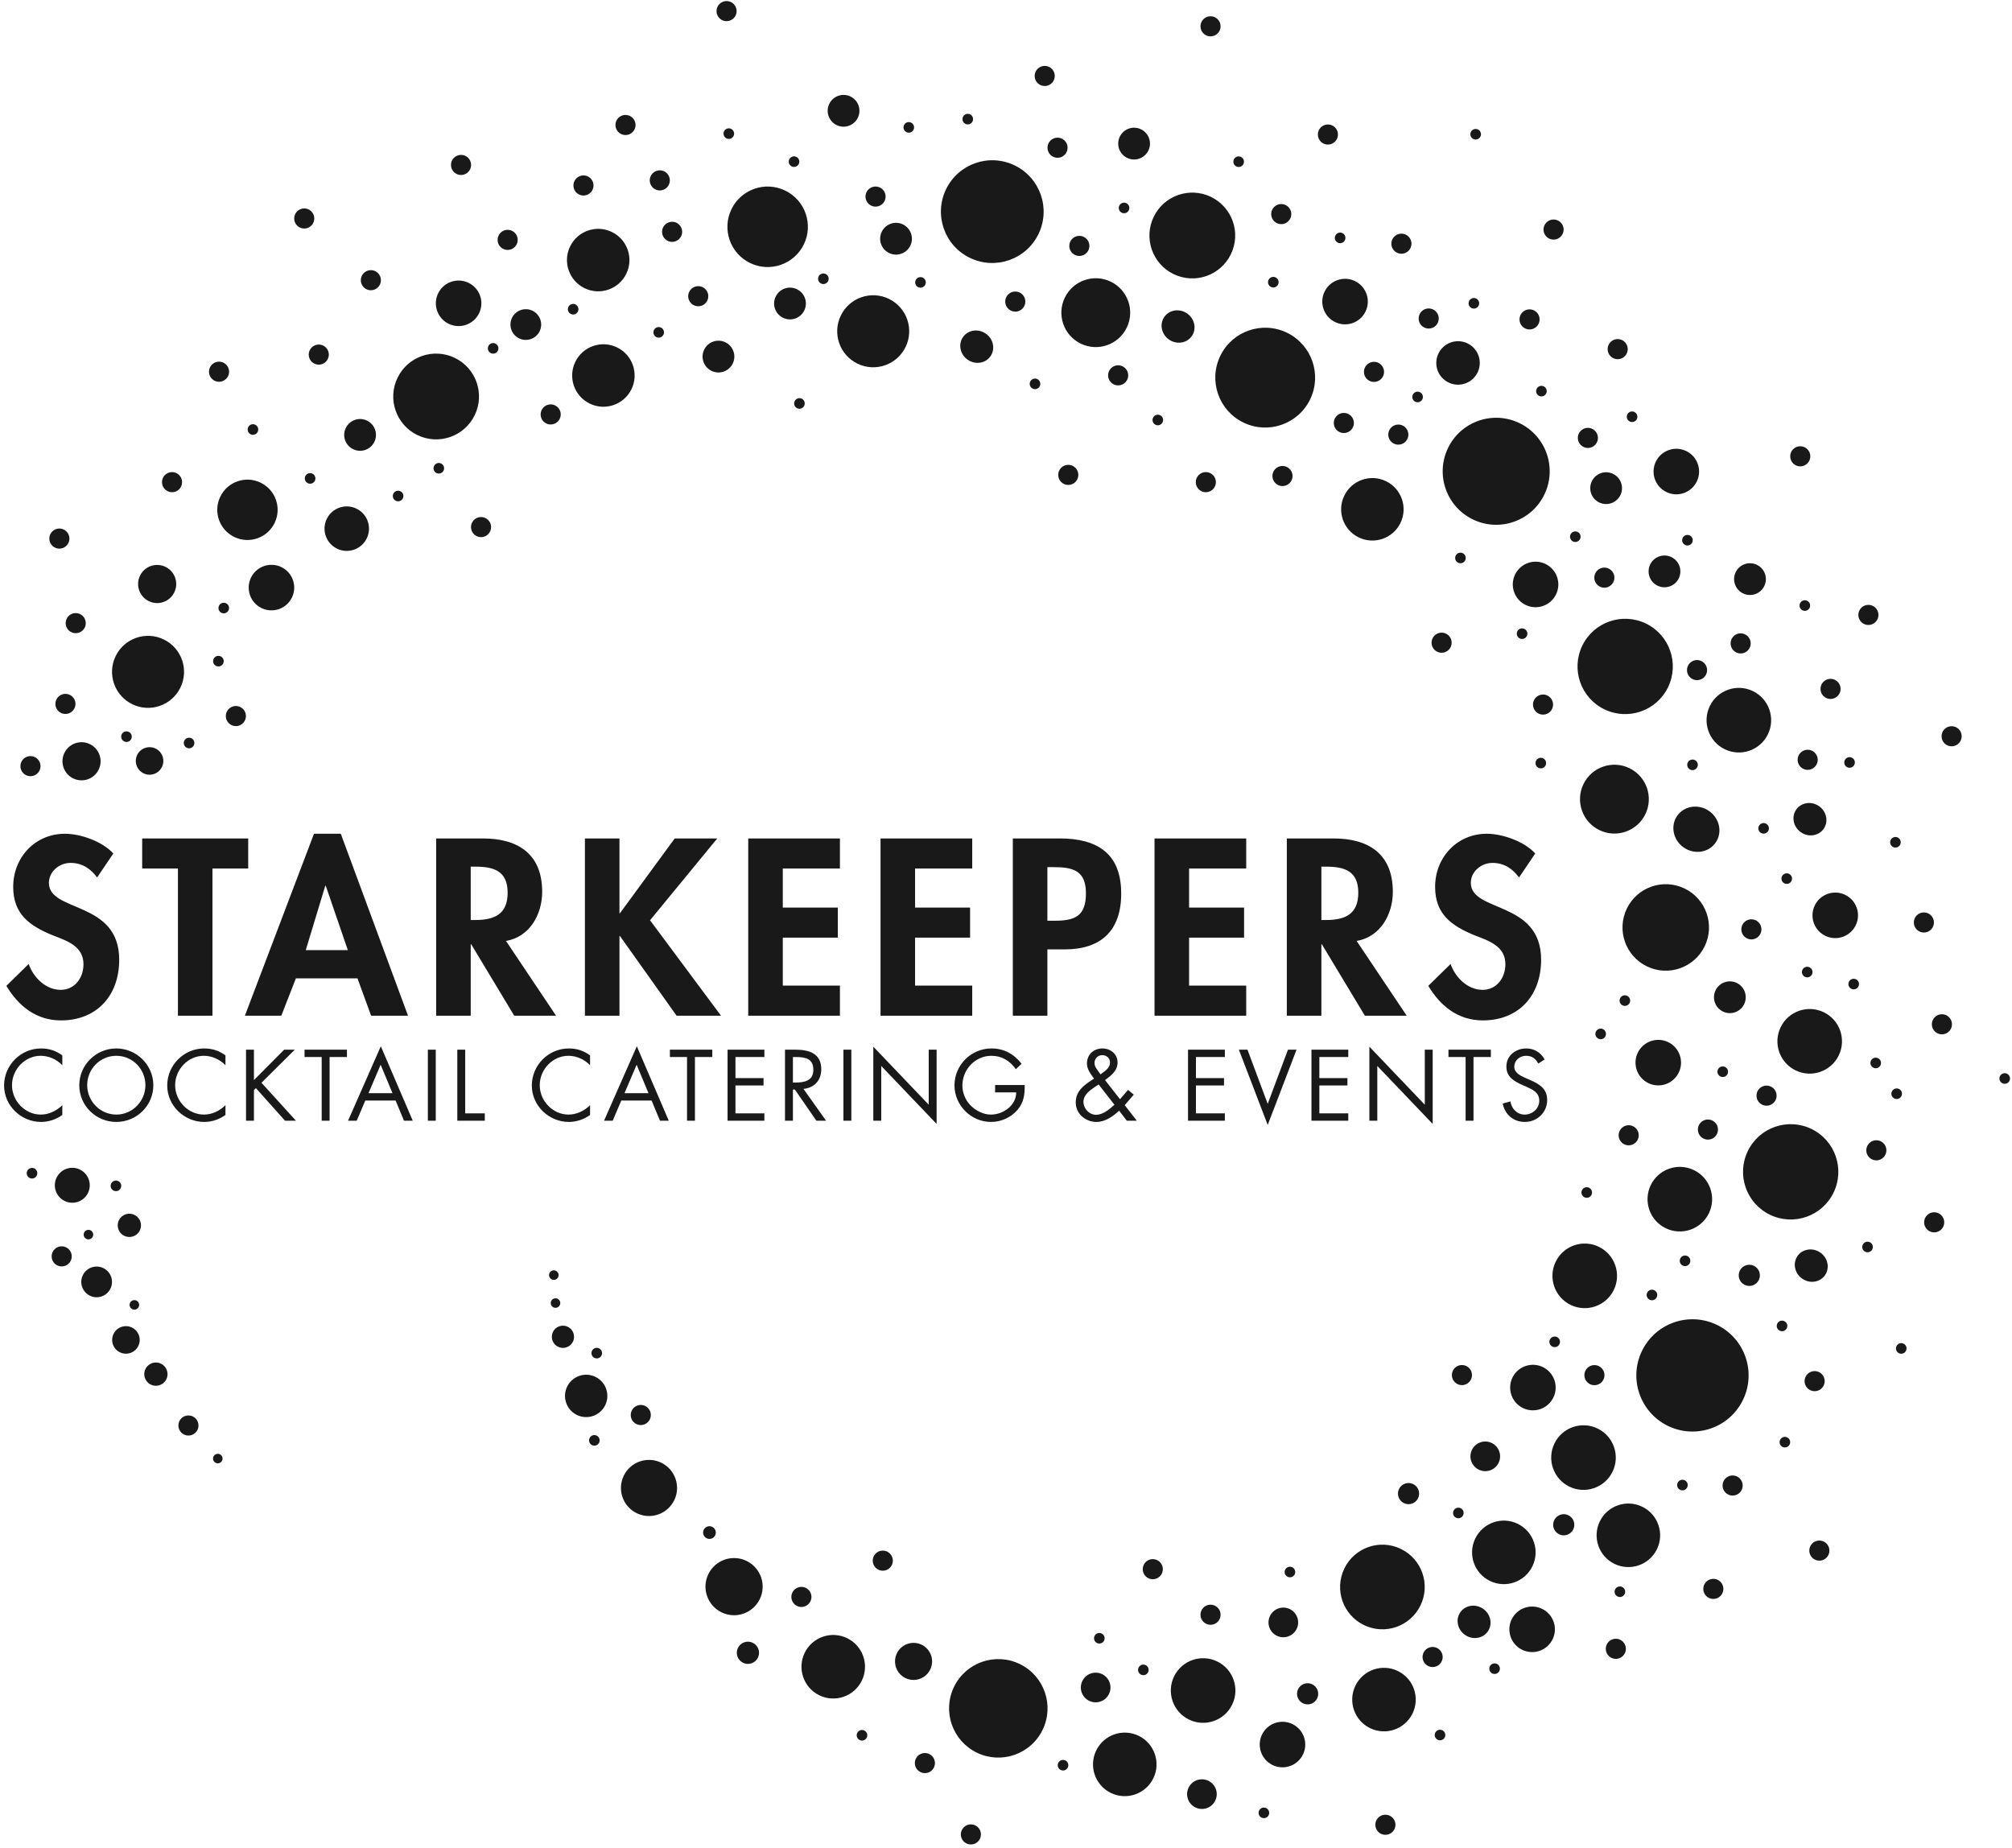 <?xml version="1.0" encoding="UTF-8"?>
<svg width="428px" height="393px" viewBox="0 0 428 393" version="1.1" xmlns="http://www.w3.org/2000/svg" xmlns:xlink="http://www.w3.org/1999/xlink">
    <!-- Generator: Sketch 54.1 (76490) - https://sketchapp.com -->
    <title>Fill 1</title>
    <desc>Created with Sketch.</desc>
    <g id="Page-1" stroke="none" stroke-width="1" fill="none" fill-rule="evenodd">
        <g id="Logo" transform="translate(-203, -100)" fill="#1A1919">
            <path d="M237.37,390.12 C236.175,389.453 234.666,389.882 233.999,391.076 C233.332,392.271 233.761,393.78 234.955,394.447 C236.15,395.114 237.659,394.686 238.326,393.491 C238.993,392.296 238.565,390.787 237.37,390.12 L237.37,390.12 Z M231.725,358.473 C230.531,357.806 229.022,358.234 228.354,359.429 C227.688,360.624 228.116,362.133 229.311,362.8 C230.506,363.467 232.016,363.039 232.683,361.844 C233.349,360.648 232.921,359.14 231.725,358.473 L231.725,358.473 Z M288.699,205.993 C288.971,205.433 288.737,204.759 288.178,204.488 C287.618,204.217 286.944,204.45 286.673,205.009 C286.401,205.569 286.635,206.243 287.194,206.515 C287.754,206.786 288.428,206.552 288.699,205.993 L288.699,205.993 Z M243.136,401.066 C241.954,401.039 240.974,401.974 240.946,403.155 C240.919,404.337 241.853,405.317 243.035,405.345 C244.217,405.372 245.196,404.437 245.224,403.256 C245.252,402.074 244.316,401.094 243.136,401.066 L243.136,401.066 Z M249.825,409.357 C249.337,409.084 248.719,409.26 248.446,409.748 C248.173,410.237 248.349,410.854 248.837,411.127 C249.326,411.4 249.943,411.224 250.216,410.736 C250.489,410.247 250.313,409.63 249.825,409.357 L249.825,409.357 Z M272.195,288.392 L272.292,288.392 L276.993,302.092 L268.044,302.092 L272.195,288.392 Z M265.944,308.094 L279.045,308.094 L281.946,316.044 L289.795,316.044 L275.493,277.341 L269.792,277.341 L255.094,316.044 L262.841,316.044 L265.944,308.094 Z M210.304,348.533 C209.744,348.262 209.07,348.496 208.799,349.056 C208.527,349.614 208.761,350.289 209.32,350.56 C209.88,350.832 210.554,350.598 210.825,350.038 C211.097,349.478 210.863,348.806 210.304,348.533 L210.304,348.533 Z M227.743,337.076 C224.315,337.076 221.548,334.231 221.548,330.824 C221.548,327.396 224.274,324.57 227.743,324.57 C231.208,324.57 233.934,327.396 233.934,330.824 C233.934,334.231 231.168,337.076 227.743,337.076 L227.743,337.076 Z M227.743,323.008 C223.432,323.008 219.866,326.515 219.866,330.843 C219.866,335.193 223.432,338.64 227.743,338.64 C232.052,338.64 235.617,335.193 235.617,330.843 C235.617,326.515 232.052,323.008 227.743,323.008 L227.743,323.008 Z M216.173,365.095 C214.991,365.066 214.012,366.002 213.983,367.183 C213.956,368.365 214.891,369.345 216.073,369.373 C217.255,369.4 218.234,368.465 218.263,367.283 C218.29,366.101 217.354,365.122 216.173,365.095 L216.173,365.095 Z M216.256,335.072 C215.054,336.276 213.389,337.076 211.686,337.076 C208.298,337.076 205.552,334.15 205.552,330.824 C205.552,327.497 208.278,324.57 211.645,324.57 C213.389,324.57 215.054,325.333 216.256,326.575 L216.256,324.49 C214.913,323.487 213.429,323.008 211.747,323.008 C207.415,323.008 203.869,326.556 203.869,330.883 C203.869,335.173 207.475,338.64 211.747,338.64 C213.348,338.64 214.953,338.099 216.256,337.157 L216.256,335.072 Z M221.624,353.923 C222.624,352.13 221.981,349.866 220.189,348.866 C218.397,347.866 216.134,348.508 215.133,350.301 C214.133,352.093 214.774,354.356 216.567,355.356 C218.359,356.357 220.623,355.715 221.624,353.923 L221.624,353.923 Z M225.15,369.813 C223.575,368.934 221.586,369.498 220.707,371.073 C219.828,372.648 220.392,374.638 221.968,375.517 C223.543,376.396 225.532,375.832 226.411,374.257 C227.29,372.682 226.725,370.692 225.15,369.813 L225.15,369.813 Z M231.217,382.448 C229.805,381.66 228.02,382.166 227.233,383.578 C226.444,384.99 226.95,386.773 228.362,387.561 C229.775,388.349 231.558,387.844 232.347,386.432 C233.135,385.019 232.629,383.236 231.217,382.448 L231.217,382.448 Z M228.677,352.725 C228.948,352.166 228.715,351.492 228.155,351.221 C227.596,350.949 226.922,351.182 226.65,351.742 C226.379,352.302 226.612,352.975 227.172,353.247 C227.731,353.518 228.405,353.285 228.677,352.725 L228.677,352.725 Z M232.47,378.046 C232.742,377.557 232.567,376.939 232.078,376.667 C231.59,376.393 230.972,376.569 230.699,377.057 C230.427,377.547 230.601,378.164 231.091,378.436 C231.579,378.71 232.196,378.535 232.47,378.046 L232.47,378.046 Z M220.931,362.11 C220.658,362.599 220.833,363.217 221.322,363.489 C221.81,363.762 222.429,363.587 222.701,363.099 C222.974,362.609 222.799,361.992 222.309,361.719 C221.821,361.446 221.204,361.621 220.931,362.11 L220.931,362.11 Z M238.573,330.883 C238.573,335.173 242.18,338.64 246.451,338.64 C248.053,338.64 249.657,338.099 250.961,337.157 L250.961,335.072 C249.759,336.276 248.093,337.076 246.391,337.076 C243.003,337.076 240.256,334.15 240.256,330.824 C240.256,327.497 242.982,324.57 246.35,324.57 C248.093,324.57 249.759,325.333 250.961,326.575 L250.961,324.49 C249.617,323.487 248.133,323.008 246.451,323.008 C242.119,323.008 238.573,326.556 238.573,330.883 L238.573,330.883 Z M329.926,405.357 C329.366,405.086 328.692,405.319 328.421,405.879 C328.149,406.438 328.383,407.112 328.942,407.384 C329.502,407.655 330.176,407.422 330.447,406.862 C330.719,406.303 330.485,405.629 329.926,405.357 L329.926,405.357 Z M324.88,385.371 C325.45,384.196 324.96,382.781 323.785,382.211 C322.61,381.641 321.195,382.131 320.625,383.306 C320.055,384.48 320.545,385.896 321.72,386.466 C322.895,387.036 324.31,386.546 324.88,385.371 L324.88,385.371 Z M321.724,371.661 C321.968,371.157 321.758,370.551 321.254,370.307 C320.751,370.061 320.144,370.272 319.899,370.775 C319.655,371.279 319.865,371.886 320.369,372.13 C320.873,372.375 321.479,372.164 321.724,371.661 L321.724,371.661 Z M320.726,378.075 C321.23,378.319 321.837,378.109 322.081,377.605 C322.325,377.102 322.116,376.495 321.612,376.251 C321.108,376.007 320.502,376.217 320.258,376.721 C320.014,377.224 320.224,377.83 320.726,378.075 L320.726,378.075 Z M329.661,392.862 C327.423,391.776 324.728,392.71 323.641,394.948 C322.556,397.186 323.489,399.882 325.728,400.968 C327.967,402.055 330.661,401.12 331.748,398.882 C332.834,396.643 331.899,393.948 329.661,392.862 L329.661,392.862 Z M337.171,401.049 C337.212,402.229 338.201,403.154 339.382,403.115 C340.563,403.074 341.488,402.085 341.448,400.904 C341.408,399.723 340.419,398.798 339.237,398.838 C338.057,398.877 337.132,399.867 337.171,401.049 L337.171,401.049 Z M338.428,326.474 L340.952,332.527 L335.842,332.527 L338.428,326.474 Z M341.614,334.09 L343.396,338.38 L345.261,338.38 L338.468,322.546 L331.494,338.38 L333.337,338.38 L335.16,334.09 L341.614,334.09 Z M294.015,338.38 L295.697,338.38 L295.697,323.268 L294.015,323.268 L294.015,338.38 Z M281.386,332.527 L283.971,326.474 L286.496,332.527 L281.386,332.527 Z M277.037,338.38 L278.881,338.38 L280.704,334.09 L287.157,334.09 L288.94,338.38 L290.804,338.38 L284.011,322.546 L277.037,338.38 Z M303.979,188.317 C306.18,183.785 304.288,178.327 299.755,176.128 C295.223,173.928 289.765,175.819 287.565,180.352 C285.366,184.885 287.257,190.342 291.79,192.542 C296.322,194.741 301.78,192.85 303.979,188.317 L303.979,188.317 Z M267.784,324.831 L271.431,324.831 L271.431,338.38 L273.112,338.38 L273.112,324.831 L276.804,324.831 L276.804,323.267 L267.784,323.267 L267.784,324.831 Z M301.96,323.267 L300.278,323.267 L300.278,338.38 L306.127,338.38 L306.127,336.816 L301.96,336.816 L301.96,323.267 Z M304.085,295.691 L303.134,295.691 L303.134,284.34 L304.133,284.34 C308.033,284.34 310.987,285.241 310.987,289.891 C310.987,294.491 308.135,295.691 304.085,295.691 L304.085,295.691 Z M310.635,300.141 C315.684,299.292 318.334,294.491 318.334,289.691 C318.334,281.64 313.183,278.34 305.735,278.34 L295.782,278.34 L295.782,316.044 L303.134,316.044 L303.134,300.842 L303.235,300.842 L312.387,316.044 L321.287,316.044 L310.635,300.141 Z M328.521,337.157 L328.521,335.072 C327.319,336.276 325.653,337.076 323.951,337.076 C320.563,337.076 317.816,334.15 317.816,330.824 C317.816,327.497 320.543,324.57 323.911,324.57 C325.653,324.57 327.319,325.333 328.521,326.575 L328.521,324.49 C327.178,323.487 325.693,323.008 324.012,323.008 C319.68,323.008 316.134,326.556 316.134,330.883 C316.134,335.173 319.74,338.64 324.012,338.64 C325.613,338.64 327.218,338.099 328.521,337.157 L328.521,337.157 Z M265.715,323.267 L263.452,323.267 L257.018,329.742 L257.018,323.267 L255.337,323.267 L255.337,338.38 L257.018,338.38 L257.018,331.865 L257.438,331.446 L263.634,338.38 L265.957,338.38 L258.62,330.303 L265.715,323.267 Z M295.334,199.113 C295.062,199.673 295.296,200.346 295.855,200.618 C296.415,200.889 297.089,200.656 297.36,200.096 C297.632,199.537 297.398,198.863 296.839,198.591 C296.279,198.32 295.606,198.553 295.334,199.113 L295.334,199.113 Z M228.892,256.198 C228.621,256.758 228.854,257.432 229.414,257.703 C229.974,257.974 230.647,257.741 230.919,257.181 C231.19,256.621 230.957,255.948 230.397,255.677 C229.838,255.405 229.164,255.639 228.892,256.198 L228.892,256.198 Z M267.955,201.27 C267.683,201.829 267.917,202.503 268.476,202.775 C269.036,203.046 269.71,202.813 269.981,202.253 C270.253,201.694 270.019,201.02 269.46,200.748 C268.9,200.477 268.227,200.71 267.955,201.27 L267.955,201.27 Z M268.672,175.498 C268.712,176.679 269.702,177.604 270.883,177.564 C272.063,177.524 272.989,176.535 272.949,175.353 C272.909,174.172 271.919,173.247 270.738,173.287 C269.557,173.327 268.632,174.317 268.672,175.498 L268.672,175.498 Z M249.862,205.638 C248.315,208.828 249.645,212.668 252.836,214.216 C256.025,215.764 259.866,214.433 261.414,211.243 C262.961,208.054 261.631,204.213 258.44,202.665 C255.251,201.117 251.411,202.448 249.862,205.638 L249.862,205.638 Z M278.122,195.546 C279.802,196.361 281.823,195.661 282.638,193.982 C283.452,192.303 282.752,190.282 281.073,189.467 C279.393,188.652 277.373,189.353 276.557,191.032 C275.743,192.71 276.444,194.731 278.122,195.546 L278.122,195.546 Z M256.315,192.369 C256.876,192.641 257.549,192.407 257.821,191.847 C258.093,191.288 257.858,190.614 257.3,190.343 C256.739,190.071 256.066,190.305 255.794,190.864 C255.522,191.424 255.757,192.098 256.315,192.369 L256.315,192.369 Z M256.39,222.869 C255.223,225.275 256.226,228.172 258.633,229.34 C261.039,230.508 263.936,229.504 265.103,227.098 C266.271,224.691 265.267,221.794 262.861,220.626 C260.455,219.458 257.557,220.463 256.39,222.869 L256.39,222.869 Z M267.791,148.609 C268.973,148.57 269.897,147.579 269.857,146.399 C269.817,145.218 268.827,144.292 267.646,144.332 C266.465,144.372 265.54,145.362 265.58,146.543 C265.62,147.724 266.61,148.649 267.791,148.609 L267.791,148.609 Z M274.698,216.702 C277.048,217.843 279.878,216.862 281.018,214.512 C282.159,212.162 281.179,209.331 278.828,208.191 C276.477,207.051 273.647,208.031 272.508,210.381 C271.367,212.732 272.348,215.561 274.698,216.702 L274.698,216.702 Z M311.914,167.608 C311.126,169.231 311.804,171.185 313.427,171.973 C315.049,172.76 317.003,172.083 317.791,170.46 C318.578,168.838 317.901,166.884 316.278,166.096 C314.655,165.308 312.702,165.986 311.914,167.608 L311.914,167.608 Z M281.965,161.739 C283.145,161.699 284.071,160.709 284.031,159.528 C283.991,158.347 283.001,157.422 281.82,157.462 C280.639,157.501 279.714,158.492 279.754,159.673 C279.794,160.853 280.784,161.779 281.965,161.739 L281.965,161.739 Z M320.218,190.29 C321.398,190.25 322.324,189.26 322.284,188.079 C322.244,186.897 321.254,185.973 320.073,186.013 C318.891,186.053 317.967,187.042 318.007,188.224 C318.047,189.405 319.036,190.33 320.218,190.29 L320.218,190.29 Z M311.062,153.161 C312.244,153.121 313.169,152.131 313.129,150.951 C313.089,149.769 312.099,148.844 310.918,148.884 C309.737,148.924 308.811,149.914 308.851,151.095 C308.891,152.276 309.882,153.201 311.062,153.161 L311.062,153.161 Z M298.443,168.873 C300.849,170.041 303.747,169.037 304.915,166.631 C306.082,164.224 305.078,161.327 302.672,160.16 C300.265,158.992 297.368,159.996 296.201,162.402 C295.033,164.808 296.037,167.706 298.443,168.873 L298.443,168.873 Z M305.258,209.975 C304.076,210.016 303.151,211.005 303.191,212.186 C303.231,213.368 304.222,214.293 305.402,214.253 C306.584,214.213 307.509,213.223 307.469,212.042 C307.429,210.861 306.438,209.935 305.258,209.975 L305.258,209.975 Z M301.145,137.222 C302.327,137.182 303.252,136.192 303.212,135.011 C303.172,133.829 302.182,132.905 301.001,132.945 C299.82,132.984 298.895,133.974 298.934,135.156 C298.975,136.336 299.965,137.262 301.145,137.222 L301.145,137.222 Z M307.41,175.109 C307.97,175.381 308.643,175.147 308.915,174.588 C309.186,174.028 308.953,173.354 308.393,173.083 C307.834,172.811 307.16,173.045 306.889,173.604 C306.617,174.164 306.85,174.838 307.41,175.109 L307.41,175.109 Z M242.73,259.052 C243.29,259.323 243.964,259.09 244.235,258.53 C244.507,257.971 244.273,257.297 243.714,257.025 C243.154,256.754 242.48,256.987 242.209,257.547 C241.937,258.106 242.171,258.78 242.73,259.052 L242.73,259.052 Z M327.351,161.299 C330.653,162.901 334.628,161.524 336.23,158.222 C337.832,154.921 336.454,150.945 333.153,149.343 C329.851,147.741 325.876,149.119 324.274,152.42 C322.672,155.722 324.05,159.697 327.351,161.299 L327.351,161.299 Z M248.195,316.044 L248.195,284.741 L255.798,284.741 L255.798,278.34 L233.246,278.34 L233.246,284.741 L240.849,284.741 L240.849,316.044 L248.195,316.044 Z M219.058,249.651 C219.017,248.47 218.027,247.545 216.847,247.585 C215.665,247.624 214.74,248.615 214.78,249.796 C214.82,250.977 215.809,251.902 216.991,251.862 C218.172,251.822 219.097,250.832 219.058,249.651 L219.058,249.651 Z M216.968,232.616 C217.008,233.797 217.998,234.723 219.179,234.683 C220.36,234.642 221.285,233.653 221.245,232.472 C221.205,231.29 220.216,230.365 219.034,230.405 C217.853,230.445 216.929,231.435 216.968,232.616 L216.968,232.616 Z M209.433,265.102 C210.615,265.13 211.595,264.195 211.623,263.014 C211.65,261.832 210.715,260.852 209.534,260.824 C208.352,260.796 207.372,261.732 207.345,262.913 C207.316,264.095 208.252,265.075 209.433,265.102 L209.433,265.102 Z M215.702,216.697 C216.884,216.657 217.808,215.667 217.768,214.486 C217.728,213.305 216.738,212.38 215.558,212.42 C214.376,212.46 213.451,213.45 213.491,214.631 C213.531,215.812 214.521,216.737 215.702,216.697 L215.702,216.697 Z M231.147,249.794 C234.952,251.641 239.534,250.052 241.38,246.247 C243.227,242.442 241.64,237.86 237.834,236.014 C234.029,234.167 229.447,235.755 227.6,239.56 C225.754,243.366 227.342,247.947 231.147,249.794 L231.147,249.794 Z M343.664,411.123 C340.698,409.683 337.127,410.921 335.688,413.887 C334.249,416.852 335.486,420.424 338.452,421.863 C341.418,423.303 344.988,422.064 346.428,419.099 C347.867,416.133 346.63,412.562 343.664,411.123 L343.664,411.123 Z M253.249,254.444 C254.431,254.404 255.355,253.414 255.315,252.233 C255.275,251.052 254.286,250.127 253.104,250.167 C251.923,250.207 250.998,251.197 251.038,252.378 C251.078,253.559 252.068,254.484 253.249,254.444 L253.249,254.444 Z M251.092,228.319 C250.532,228.047 249.858,228.281 249.587,228.84 C249.315,229.4 249.549,230.074 250.108,230.345 C250.668,230.617 251.342,230.383 251.613,229.824 C251.885,229.264 251.651,228.59 251.092,228.319 L251.092,228.319 Z M237.452,263.133 C238.158,261.679 237.551,259.927 236.096,259.221 C234.641,258.515 232.89,259.122 232.183,260.577 C231.477,262.032 232.084,263.783 233.539,264.49 C234.994,265.196 236.746,264.588 237.452,263.133 L237.452,263.133 Z M249.667,181.204 C250.848,181.164 251.772,180.174 251.733,178.993 C251.693,177.812 250.703,176.887 249.522,176.927 C248.341,176.967 247.416,177.956 247.456,179.138 C247.496,180.319 248.485,181.244 249.667,181.204 L249.667,181.204 Z M239.671,204.695 C240.852,204.655 241.777,203.664 241.737,202.484 C241.697,201.303 240.707,200.377 239.526,200.417 C238.345,200.457 237.42,201.447 237.46,202.628 C237.5,203.809 238.489,204.734 239.671,204.695 L239.671,204.695 Z M215.905,310.543 C212.758,310.543 210.108,307.943 209.104,305.043 L204.354,309.693 C206.956,314.043 210.755,317.043 215.958,317.043 C223.657,317.043 228.358,311.692 228.358,304.142 C228.358,291.491 213.405,294.141 213.405,287.791 C213.405,285.342 215.655,283.541 218.005,283.541 C220.457,283.541 222.258,284.741 223.657,286.641 L227.108,281.54 C224.807,278.99 220.157,277.341 216.808,277.341 C210.456,277.341 205.808,282.391 205.808,288.641 C205.808,294.491 209.355,296.941 214.206,298.942 C217.155,300.093 220.757,301.193 220.757,305.094 C220.757,307.992 218.907,310.543 215.905,310.543 L215.905,310.543 Z M234.661,227.868 C236.676,228.845 239.1,228.004 240.079,225.99 C241.056,223.975 240.216,221.55 238.201,220.572 C236.186,219.595 233.761,220.435 232.784,222.45 C231.806,224.464 232.646,226.89 234.661,227.868 L234.661,227.868 Z M248.448,240.137 C248.177,240.697 248.41,241.37 248.97,241.642 C249.528,241.913 250.202,241.68 250.474,241.12 C250.746,240.56 250.513,239.887 249.952,239.616 C249.393,239.344 248.72,239.577 248.448,240.137 L248.448,240.137 Z M216.697,260.155 C215.72,262.169 216.56,264.595 218.575,265.573 C220.59,266.55 223.015,265.71 223.992,263.695 C224.97,261.681 224.13,259.255 222.115,258.277 C220.1,257.3 217.675,258.141 216.697,260.155 L216.697,260.155 Z M571.499,413.837 C570.318,413.877 569.393,414.866 569.432,416.048 C569.473,417.228 570.463,418.153 571.643,418.113 C572.825,418.073 573.75,417.084 573.71,415.902 C573.67,414.722 572.681,413.797 571.499,413.837 L571.499,413.837 Z M591.208,371.26 C592.285,369.735 591.854,367.579 590.247,366.442 C588.639,365.306 586.462,365.619 585.385,367.142 C584.307,368.666 584.738,370.823 586.346,371.96 C587.954,373.097 590.131,372.783 591.208,371.26 L591.208,371.26 Z M567.393,435.822 C566.213,435.862 565.288,436.852 565.328,438.033 C565.368,439.215 566.357,440.14 567.539,440.099 C568.72,440.059 569.645,439.07 569.604,437.889 C569.565,436.708 568.575,435.783 567.393,435.822 L567.393,435.822 Z M576.102,369.244 C574.983,368.701 573.636,369.168 573.093,370.287 C572.55,371.406 573.016,372.754 574.136,373.297 C575.255,373.84 576.602,373.373 577.145,372.254 C577.688,371.135 577.222,369.787 576.102,369.244 L576.102,369.244 Z M561.384,414.863 C560.825,414.591 560.15,414.824 559.879,415.384 C559.608,415.943 559.841,416.617 560.401,416.89 C560.96,417.161 561.634,416.927 561.905,416.367 C562.177,415.807 561.944,415.135 561.384,414.863 L561.384,414.863 Z M583.178,405.74 C582.618,405.469 581.944,405.702 581.673,406.262 C581.401,406.821 581.635,407.495 582.194,407.766 C582.754,408.038 583.428,407.805 583.699,407.245 C583.971,406.685 583.737,406.012 583.178,405.74 L583.178,405.74 Z M583.096,382.521 C583.367,381.962 583.134,381.288 582.574,381.016 C582.015,380.745 581.341,380.978 581.069,381.538 C580.798,382.098 581.031,382.771 581.591,383.043 C582.15,383.314 582.824,383.081 583.096,382.521 L583.096,382.521 Z M568.241,381.812 C562.309,378.933 555.166,381.409 552.287,387.342 C549.408,393.274 551.884,400.417 557.815,403.296 C563.749,406.175 570.891,403.699 573.77,397.767 C576.649,391.835 574.174,384.691 568.241,381.812 L568.241,381.812 Z M528.982,433.145 C530.611,429.788 529.211,425.745 525.853,424.116 C522.496,422.486 518.453,423.888 516.824,427.245 C515.194,430.602 516.596,434.645 519.953,436.274 C523.31,437.904 527.352,436.503 528.982,433.145 L528.982,433.145 Z M521.43,453.918 C520.87,453.646 520.196,453.88 519.925,454.439 C519.653,454.999 519.887,455.673 520.446,455.944 C521.006,456.216 521.68,455.982 521.951,455.423 C522.223,454.863 521.989,454.189 521.43,453.918 L521.43,453.918 Z M528.258,441.765 C525.608,442.131 523.758,444.576 524.125,447.225 C524.491,449.875 526.936,451.724 529.585,451.358 C532.235,450.992 534.085,448.547 533.719,445.897 C533.352,443.248 530.907,441.398 528.258,441.765 L528.258,441.765 Z M547.095,439.58 C547.654,439.851 548.327,439.618 548.599,439.058 C548.87,438.499 548.638,437.825 548.077,437.554 C547.518,437.282 546.845,437.516 546.573,438.075 C546.301,438.635 546.535,439.308 547.095,439.58 L547.095,439.58 Z M552.343,420.485 C548.985,418.856 544.942,420.258 543.312,423.614 C541.683,426.973 543.085,431.015 546.442,432.644 C549.8,434.273 553.842,432.873 555.472,429.515 C557.1,426.157 555.7,422.115 552.343,420.485 L552.343,420.485 Z M536.627,422.297 C535.508,421.754 534.16,422.221 533.617,423.34 C533.074,424.459 533.541,425.807 534.66,426.349 C535.779,426.892 537.127,426.426 537.67,425.307 C538.213,424.187 537.746,422.84 536.627,422.297 L536.627,422.297 Z M546.028,413.032 C547.684,409.619 546.261,405.509 542.847,403.852 C539.433,402.196 535.324,403.62 533.667,407.034 C532.011,410.447 533.435,414.557 536.849,416.214 C540.262,417.87 544.372,416.446 546.028,413.032 L546.028,413.032 Z M546.652,448.567 C545.472,448.607 544.546,449.598 544.586,450.778 C544.626,451.96 545.616,452.885 546.797,452.845 C547.978,452.805 548.903,451.814 548.863,450.634 C548.823,449.452 547.833,448.527 546.652,448.567 L546.652,448.567 Z M605.712,280.17 C606.271,280.441 606.945,280.208 607.217,279.648 C607.488,279.089 607.255,278.415 606.695,278.143 C606.136,277.871 605.462,278.105 605.19,278.664 C604.919,279.224 605.152,279.898 605.712,280.17 L605.712,280.17 Z M591.155,393.7 C591.115,392.518 590.126,391.594 588.944,391.634 C587.764,391.674 586.839,392.663 586.878,393.845 C586.918,395.025 587.908,395.95 589.089,395.91 C590.27,395.87 591.195,394.881 591.155,393.7 L591.155,393.7 Z M614.394,296.142 C614.354,294.961 613.365,294.036 612.183,294.076 C611.003,294.116 610.077,295.106 610.118,296.287 C610.157,297.468 611.147,298.393 612.329,298.353 C613.51,298.313 614.434,297.324 614.394,296.142 L614.394,296.142 Z M607.932,385.802 C607.374,385.53 606.7,385.764 606.429,386.323 C606.156,386.883 606.391,387.557 606.949,387.828 C607.509,388.099 608.182,387.866 608.454,387.307 C608.726,386.746 608.493,386.072 607.932,385.802 L607.932,385.802 Z M616.018,315.731 C614.838,315.771 613.913,316.761 613.952,317.942 C613.993,319.123 614.982,320.049 616.163,320.009 C617.345,319.969 618.269,318.978 618.229,317.798 C618.189,316.616 617.2,315.691 616.018,315.731 L616.018,315.731 Z M607.48,333.13 C607.753,332.57 607.518,331.896 606.959,331.625 C606.399,331.353 605.725,331.587 605.454,332.146 C605.182,332.706 605.416,333.38 605.975,333.651 C606.535,333.923 607.209,333.689 607.48,333.13 L607.48,333.13 Z M629.942,328.385 C629.383,328.113 628.709,328.348 628.437,328.907 C628.166,329.467 628.399,330.14 628.959,330.412 C629.518,330.683 630.192,330.449 630.464,329.89 C630.735,329.331 630.502,328.656 629.942,328.385 L629.942,328.385 Z M618.083,254.463 C616.902,254.503 615.977,255.493 616.017,256.674 C616.057,257.855 617.047,258.78 618.228,258.74 C619.409,258.7 620.334,257.71 620.294,256.529 C620.255,255.348 619.265,254.423 618.083,254.463 L618.083,254.463 Z M614.375,357.854 C613.194,357.893 612.268,358.884 612.308,360.065 C612.349,361.246 613.339,362.171 614.519,362.131 C615.701,362.091 616.626,361.101 616.586,359.92 C616.546,358.739 615.556,357.814 614.375,357.854 L614.375,357.854 Z M518.52,442.215 C516.913,441.078 514.736,441.391 513.659,442.915 C512.581,444.439 513.012,446.596 514.62,447.732 C516.227,448.869 518.405,448.556 519.481,447.032 C520.559,445.509 520.129,443.351 518.52,442.215 L518.52,442.215 Z M590.966,315.311 C587.552,313.655 583.442,315.08 581.785,318.493 C580.129,321.906 581.554,326.016 584.967,327.673 C588.38,329.33 592.49,327.905 594.146,324.492 C595.804,321.078 594.379,316.969 590.966,315.311 L590.966,315.311 Z M589.946,427.679 C588.766,427.719 587.841,428.709 587.88,429.89 C587.921,431.071 588.91,431.996 590.091,431.956 C591.272,431.916 592.197,430.926 592.157,429.745 C592.117,428.564 591.128,427.639 589.946,427.679 L589.946,427.679 Z M588.347,340.135 C583.31,337.691 577.246,339.793 574.803,344.829 C572.358,349.865 574.46,355.929 579.496,358.373 C584.532,360.817 590.597,358.716 593.04,353.68 C595.484,348.642 593.383,342.579 588.347,340.135 L588.347,340.135 Z M602.07,342.535 C600.889,342.575 599.964,343.565 600.004,344.746 C600.044,345.927 601.034,346.852 602.215,346.812 C603.395,346.772 604.321,345.782 604.281,344.601 C604.241,343.42 603.251,342.495 602.07,342.535 L602.07,342.535 Z M600.762,364.224 C600.202,363.953 599.528,364.186 599.257,364.746 C598.985,365.306 599.219,365.979 599.778,366.251 C600.338,366.522 601.012,366.289 601.283,365.728 C601.555,365.169 601.321,364.496 600.762,364.224 L600.762,364.224 Z M597.815,308.299 C597.256,308.027 596.582,308.261 596.31,308.82 C596.039,309.38 596.272,310.054 596.832,310.325 C597.391,310.597 598.065,310.363 598.337,309.804 C598.608,309.244 598.375,308.57 597.815,308.299 L597.815,308.299 Z M602.592,230.722 C602.552,229.541 601.561,228.616 600.381,228.656 C599.199,228.696 598.274,229.685 598.314,230.867 C598.354,232.048 599.345,232.973 600.525,232.933 C601.707,232.893 602.632,231.903 602.592,230.722 L602.592,230.722 Z M390.719,429.818 C389.538,429.857 388.612,430.848 388.652,432.028 C388.692,433.21 389.682,434.135 390.863,434.095 C392.045,434.055 392.97,433.065 392.93,431.884 C392.89,430.703 391.899,429.777 390.719,429.818 L390.719,429.818 Z M399.673,472.875 C398.492,472.915 397.567,473.904 397.607,475.086 C397.647,476.266 398.637,477.192 399.818,477.152 C400.999,477.112 401.925,476.122 401.884,474.941 C401.845,473.76 400.854,472.835 399.673,472.875 L399.673,472.875 Z M354.521,323.267 L345.502,323.267 L345.502,324.831 L349.148,324.831 L349.148,338.38 L350.831,338.38 L350.831,324.831 L354.521,324.831 L354.521,323.267 Z M400.559,334.973 L388.773,322.627 L388.773,338.38 L390.46,338.38 L390.46,326.734 L402.241,339.061 L402.241,323.267 L400.559,323.267 L400.559,334.973 Z M401.061,452.095 C400.349,450.038 398.103,448.948 396.046,449.661 C393.989,450.374 392.899,452.619 393.612,454.677 C394.325,456.733 396.57,457.823 398.628,457.11 C400.684,456.397 401.774,454.152 401.061,452.095 L401.061,452.095 Z M429.623,474.451 C429.063,474.18 428.39,474.413 428.118,474.973 C427.847,475.532 428.08,476.206 428.64,476.477 C429.199,476.749 429.873,476.516 430.144,475.956 C430.416,475.396 430.182,474.723 429.623,474.451 L429.623,474.451 Z M409.458,488.048 C408.276,488.088 407.351,489.078 407.391,490.259 C407.432,491.439 408.421,492.365 409.602,492.325 C410.784,492.285 411.708,491.295 411.669,490.114 C411.629,488.933 410.639,488.008 409.458,488.048 L409.458,488.048 Z M419.936,453.947 C414.733,451.422 408.467,453.594 405.941,458.798 C403.416,464.002 405.588,470.267 410.792,472.793 C415.996,475.318 422.262,473.147 424.787,467.943 C427.312,462.738 425.141,456.473 419.936,453.947 L419.936,453.947 Z M386.858,468.086 C386.299,467.814 385.625,468.048 385.353,468.607 C385.082,469.167 385.315,469.841 385.875,470.112 C386.434,470.385 387.108,470.151 387.38,469.592 C387.651,469.031 387.418,468.357 386.858,468.086 L386.858,468.086 Z M361.808,432.013 C358.787,430.546 355.148,431.807 353.682,434.828 C352.216,437.85 353.476,441.488 356.499,442.955 C359.52,444.422 363.159,443.16 364.625,440.139 C366.092,437.117 364.831,433.478 361.808,432.013 L361.808,432.013 Z M363.134,449.427 C361.958,448.856 360.544,449.347 359.974,450.521 C359.403,451.696 359.893,453.111 361.068,453.682 C362.243,454.252 363.658,453.762 364.228,452.587 C364.799,451.411 364.308,449.996 363.134,449.427 L363.134,449.427 Z M355.134,426.569 C355.46,425.897 355.18,425.09 354.509,424.764 C353.837,424.437 353.028,424.718 352.702,425.389 C352.376,426.06 352.656,426.869 353.328,427.195 C354,427.521 354.807,427.24 355.134,426.569 L355.134,426.569 Z M383.2,448.441 C379.843,446.812 375.8,448.213 374.171,451.57 C372.541,454.928 373.942,458.971 377.3,460.6 C380.657,462.229 384.7,460.828 386.329,457.471 C387.958,454.113 386.557,450.07 383.2,448.441 L383.2,448.441 Z M435.982,331.145 L436.704,330.663 L440.072,334.993 C438.991,335.935 437.668,337.117 436.143,337.117 C434.72,337.117 433.477,335.814 433.477,334.391 C433.477,332.848 434.841,331.926 435.982,331.145 L435.982,331.145 Z M437.486,324.43 C438.37,324.43 439.128,325.053 439.128,325.974 C439.128,327.177 438.107,327.757 437.245,328.419 L437.107,328.519 L436.744,328.017 C436.325,327.416 435.825,326.855 435.825,326.094 C435.825,325.151 436.563,324.43 437.486,324.43 L437.486,324.43 Z M436.244,338.64 C438.128,338.64 439.729,337.458 441.072,336.256 L442.698,338.38 L444.823,338.38 L442.259,335.072 L444.182,332.827 L442.956,331.825 L441.254,333.809 L438.067,329.742 C439.37,328.76 440.733,327.777 440.733,325.974 C440.733,324.21 439.229,323.008 437.526,323.008 C435.643,323.008 434.22,324.31 434.22,326.215 C434.22,327.457 435.042,328.479 435.724,329.421 L435.542,329.542 C433.659,330.784 431.836,331.986 431.836,334.512 C431.836,336.917 433.941,338.64 436.244,338.64 L436.244,338.64 Z M357.768,338.38 L365.601,338.38 L365.601,336.816 L359.45,336.816 L359.45,330.883 L365.424,330.883 L365.424,329.32 L359.45,329.32 L359.45,324.831 L365.601,324.831 L365.601,323.267 L357.768,323.267 L357.768,338.38 Z M375.616,439.599 C375.576,438.419 374.586,437.494 373.405,437.534 C372.224,437.573 371.299,438.563 371.339,439.745 C371.379,440.926 372.369,441.85 373.55,441.81 C374.731,441.77 375.656,440.781 375.616,439.599 L375.616,439.599 Z M371.672,324.831 L372.172,324.831 C374.196,324.831 376.019,325.071 376.019,327.557 C376.019,329.901 374.096,330.262 372.192,330.262 L371.672,330.262 L371.672,324.831 Z M371.672,331.746 L372.091,331.746 L376.661,338.38 L378.726,338.38 L373.914,331.605 C376.241,331.405 377.706,329.762 377.706,327.436 C377.706,324.03 375.04,323.267 372.172,323.267 L369.989,323.267 L369.989,338.38 L371.672,338.38 L371.672,331.746 Z M514.058,394.621 C515.24,394.581 516.165,393.592 516.125,392.41 C516.085,391.229 515.095,390.305 513.914,390.345 C512.732,390.384 511.807,391.374 511.848,392.555 C511.888,393.736 512.878,394.661 514.058,394.621 L514.058,394.621 Z M500.355,455.428 C496.998,453.799 492.955,455.199 491.326,458.557 C489.696,461.914 491.098,465.957 494.455,467.586 C497.812,469.216 501.855,467.814 503.484,464.457 C505.114,461.099 503.713,457.057 500.355,455.428 L500.355,455.428 Z M501,429.459 C496.527,427.288 491.141,429.154 488.972,433.627 C486.802,438.099 488.668,443.484 493.14,445.655 C497.612,447.825 502.997,445.959 505.168,441.486 C507.338,437.014 505.472,431.629 501,429.459 L501,429.459 Z M497.636,485.994 C496.454,486.034 495.529,487.024 495.569,488.205 C495.609,489.387 496.599,490.311 497.78,490.271 C498.962,490.231 499.887,489.242 499.847,488.06 C499.807,486.88 498.816,485.955 497.636,485.994 L497.636,485.994 Z M509.89,452.378 C509.85,451.197 508.86,450.271 507.679,450.311 C506.498,450.351 505.573,451.342 505.612,452.522 C505.653,453.704 506.642,454.629 507.823,454.589 C509.005,454.549 509.93,453.559 509.89,452.378 L509.89,452.378 Z M514.239,422.304 C514.511,421.744 514.277,421.07 513.718,420.799 C513.158,420.527 512.484,420.761 512.213,421.32 C511.941,421.88 512.175,422.554 512.734,422.825 C513.294,423.097 513.968,422.863 514.239,422.304 L514.239,422.304 Z M482.145,458.252 C481.026,457.709 479.679,458.176 479.136,459.295 C478.593,460.414 479.059,461.762 480.179,462.305 C481.298,462.848 482.645,462.381 483.188,461.262 C483.731,460.142 483.265,458.795 482.145,458.252 L482.145,458.252 Z M514.768,338.38 L516.45,338.38 L516.45,324.831 L520.141,324.831 L520.141,323.267 L511.122,323.267 L511.122,324.831 L514.768,324.831 L514.768,338.38 Z M509.817,468.032 C509.258,467.761 508.585,467.994 508.312,468.554 C508.041,469.113 508.274,469.787 508.834,470.058 C509.393,470.33 510.067,470.097 510.339,469.537 C510.61,468.977 510.377,468.304 509.817,468.032 L509.817,468.032 Z M478.806,323.267 L476.982,323.267 L472.671,334.792 L468.363,323.267 L466.54,323.267 L472.671,339.281 L478.806,323.267 Z M448.153,431.631 C446.973,431.67 446.048,432.66 446.088,433.842 C446.128,435.022 447.117,435.947 448.299,435.907 C449.479,435.867 450.405,434.878 450.364,433.696 C450.325,432.516 449.335,431.591 448.153,431.631 L448.153,431.631 Z M445.217,469.21 C441.859,467.581 437.816,468.981 436.187,472.339 C434.557,475.696 435.959,479.739 439.316,481.368 C442.674,482.998 446.716,481.597 448.346,478.239 C449.975,474.882 448.574,470.839 445.217,469.21 L445.217,469.21 Z M438.911,460.311 C439.671,458.745 439.017,456.858 437.45,456.098 C435.884,455.338 433.997,455.992 433.237,457.558 C432.476,459.125 433.13,461.012 434.697,461.772 C436.264,462.532 438.15,461.879 438.911,460.311 L438.911,460.311 Z M460.054,478.78 C458.487,478.019 456.6,478.673 455.841,480.24 C455.08,481.807 455.733,483.693 457.301,484.454 C458.867,485.214 460.754,484.56 461.515,482.994 C462.274,481.427 461.621,479.54 460.054,478.78 L460.054,478.78 Z M472.35,484.586 C471.791,484.314 471.117,484.548 470.846,485.107 C470.574,485.667 470.807,486.341 471.367,486.612 C471.927,486.884 472.6,486.65 472.872,486.091 C473.143,485.531 472.91,484.857 472.35,484.586 L472.35,484.586 Z M435.841,447.973 C435.569,448.532 435.803,449.206 436.362,449.477 C436.922,449.75 437.596,449.516 437.867,448.956 C438.139,448.396 437.905,447.723 437.346,447.451 C436.786,447.18 436.112,447.413 435.841,447.973 L435.841,447.973 Z M461.931,453.398 C458.517,451.742 454.407,453.166 452.751,456.58 C451.095,459.993 452.518,464.103 455.932,465.76 C459.346,467.416 463.456,465.992 465.112,462.578 C466.768,459.165 465.345,455.055 461.931,453.398 L461.931,453.398 Z M475.152,466.272 C472.503,466.639 470.652,469.084 471.018,471.733 C471.386,474.383 473.831,476.233 476.479,475.866 C479.13,475.5 480.979,473.055 480.613,470.406 C480.247,467.757 477.802,465.906 475.152,466.272 L475.152,466.272 Z M425.804,284.441 L427.106,284.441 C431.205,284.441 434.005,285.141 434.005,289.993 C434.005,294.892 431.653,295.843 427.305,295.843 L425.804,295.843 L425.804,284.441 Z M425.804,301.941 L429.453,301.941 C437.156,301.941 441.505,298.041 441.505,290.041 C441.505,281.49 436.355,278.34 428.454,278.34 L418.452,278.34 L418.452,316.044 L425.804,316.044 L425.804,301.941 Z M568.977,328.969 C569.538,329.24 570.212,329.007 570.483,328.447 C570.755,327.888 570.52,327.214 569.962,326.942 C569.401,326.671 568.728,326.904 568.456,327.464 C568.184,328.023 568.419,328.697 568.977,328.969 L568.977,328.969 Z M568.456,340.188 C568.416,339.008 567.426,338.082 566.245,338.122 C565.063,338.162 564.139,339.152 564.179,340.333 C564.219,341.515 565.208,342.439 566.39,342.399 C567.57,342.359 568.496,341.369 568.456,340.188 L568.456,340.188 Z M553.641,330.382 C556.047,331.55 558.944,330.545 560.111,328.139 C561.279,325.733 560.275,322.836 557.869,321.668 C555.463,320.5 552.565,321.504 551.397,323.911 C550.23,326.316 551.234,329.214 553.641,330.382 L553.641,330.382 Z M553.917,376.459 C554.477,376.73 555.15,376.497 555.423,375.937 C555.694,375.378 555.46,374.704 554.9,374.432 C554.341,374.161 553.667,374.394 553.395,374.954 C553.124,375.514 553.358,376.187 553.917,376.459 L553.917,376.459 Z M579.177,276.684 C579.448,276.125 579.215,275.452 578.655,275.18 C578.096,274.908 577.422,275.142 577.15,275.702 C576.879,276.261 577.112,276.934 577.672,277.206 C578.231,277.478 578.905,277.244 579.177,276.684 L579.177,276.684 Z M577.7,297.603 C577.66,296.422 576.671,295.497 575.489,295.537 C574.308,295.577 573.383,296.567 573.423,297.748 C573.463,298.93 574.453,299.854 575.634,299.814 C576.815,299.774 577.74,298.785 577.7,297.603 L577.7,297.603 Z M573.741,314.067 C574.818,312.544 574.456,310.435 572.932,309.358 C571.409,308.281 569.301,308.643 568.224,310.167 C567.146,311.69 567.508,313.799 569.032,314.876 C570.556,315.953 572.664,315.592 573.741,314.067 L573.741,314.067 Z M559.792,273.505 C558.285,275.635 558.888,278.651 561.136,280.241 C563.384,281.83 566.429,281.392 567.934,279.262 C569.44,277.131 568.839,274.115 566.591,272.525 C564.342,270.935 561.298,271.374 559.792,273.505 L559.792,273.505 Z M553.01,273.177 C554.774,269.539 553.257,265.16 549.619,263.395 C545.982,261.63 541.602,263.147 539.838,266.785 C538.072,270.422 539.591,274.802 543.227,276.567 C546.864,278.332 551.244,276.814 553.01,273.177 L553.01,273.177 Z M544.516,320.406 C544.788,319.848 544.554,319.174 543.994,318.902 C543.434,318.631 542.761,318.864 542.489,319.424 C542.218,319.983 542.451,320.657 543.011,320.929 C543.57,321.2 544.244,320.967 544.516,320.406 L544.516,320.406 Z M573.788,226.218 C575.468,227.033 577.489,226.332 578.304,224.653 C579.118,222.974 578.418,220.953 576.739,220.139 C575.06,219.324 573.039,220.024 572.224,221.703 C571.409,223.382 572.11,225.403 573.788,226.218 L573.788,226.218 Z M549.068,293.253 C546.849,297.825 548.757,303.328 553.328,305.546 C557.899,307.765 563.402,305.857 565.621,301.286 C567.839,296.715 565.932,291.212 561.36,288.994 C556.79,286.775 551.286,288.682 549.068,293.253 L549.068,293.253 Z M547.635,312.341 C547.363,312.9 547.597,313.574 548.156,313.846 C548.716,314.117 549.39,313.884 549.661,313.324 C549.932,312.765 549.699,312.091 549.14,311.819 C548.58,311.548 547.906,311.781 547.635,312.341 L547.635,312.341 Z M562.973,215.396 C563.244,214.836 563.011,214.162 562.451,213.891 C561.891,213.62 561.218,213.853 560.946,214.412 C560.675,214.972 560.908,215.646 561.468,215.917 C562.027,216.189 562.701,215.955 562.973,215.396 L562.973,215.396 Z M564.052,263.175 C564.323,262.615 564.09,261.941 563.53,261.67 C562.971,261.398 562.297,261.632 562.025,262.191 C561.754,262.751 561.987,263.425 562.547,263.696 C563.106,263.968 563.78,263.734 564.052,263.175 L564.052,263.175 Z M549.531,343.616 C550.713,343.576 551.638,342.587 551.598,341.405 C551.557,340.224 550.568,339.3 549.387,339.339 C548.206,339.379 547.28,340.369 547.321,341.55 C547.36,342.731 548.35,343.656 549.531,343.616 L549.531,343.616 Z M555.6,224.578 C557.279,225.393 559.3,224.693 560.114,223.014 C560.93,221.335 560.229,219.314 558.55,218.499 C556.872,217.684 554.85,218.385 554.035,220.064 C553.221,221.743 553.921,223.764 555.6,224.578 L555.6,224.578 Z M537.614,215.17 C538.175,215.441 538.849,215.208 539.12,214.648 C539.391,214.089 539.157,213.415 538.599,213.143 C538.038,212.872 537.365,213.105 537.093,213.665 C536.821,214.224 537.056,214.898 537.614,215.17 L537.614,215.17 Z M540.853,195.281 C542.034,195.242 542.96,194.251 542.919,193.071 C542.88,191.89 541.89,190.964 540.709,191.004 C539.527,191.044 538.602,192.034 538.642,193.215 C538.682,194.396 539.672,195.321 540.853,195.281 L540.853,195.281 Z M533.553,150.966 C534.733,150.926 535.659,149.936 535.618,148.755 C535.579,147.574 534.589,146.649 533.407,146.689 C532.226,146.729 531.302,147.719 531.342,148.9 C531.382,150.081 532.371,151.006 533.553,150.966 L533.553,150.966 Z M541.357,203.128 C540.969,204.953 542.133,206.747 543.958,207.137 C545.782,207.525 547.577,206.362 547.966,204.537 C548.355,202.711 547.191,200.917 545.366,200.528 C543.541,200.139 541.747,201.303 541.357,203.128 L541.357,203.128 Z M573.351,238.993 C574.532,238.953 575.458,237.963 575.417,236.782 C575.378,235.6 574.388,234.676 573.206,234.715 C572.025,234.755 571.1,235.745 571.141,236.926 C571.181,238.108 572.17,239.033 573.351,238.993 L573.351,238.993 Z M516.416,129.567 C516.975,129.838 517.649,129.605 517.921,129.045 C518.192,128.486 517.959,127.812 517.399,127.54 C516.84,127.269 516.166,127.502 515.894,128.062 C515.623,128.622 515.856,129.296 516.416,129.567 L516.416,129.567 Z M528.444,170.078 C529.626,170.038 530.551,169.048 530.511,167.867 C530.471,166.686 529.481,165.761 528.3,165.801 C527.119,165.841 526.194,166.83 526.233,168.012 C526.273,169.193 527.264,170.118 528.444,170.078 L528.444,170.078 Z M511.036,195.274 C508.293,200.928 510.652,207.736 516.307,210.48 C521.961,213.224 528.768,210.865 531.513,205.21 C534.257,199.556 531.897,192.748 526.243,190.004 C520.589,187.26 513.78,189.62 511.036,195.274 L511.036,195.274 Z M529.888,182.703 C529.616,183.263 529.849,183.936 530.409,184.208 C530.968,184.48 531.641,184.246 531.914,183.687 C532.184,183.127 531.952,182.453 531.391,182.182 C530.833,181.91 530.159,182.144 529.888,182.703 L529.888,182.703 Z M557.479,204.657 C559.886,205.825 562.783,204.82 563.95,202.414 C565.118,200.008 564.114,197.111 561.708,195.943 C559.302,194.776 556.404,195.779 555.237,198.185 C554.069,200.592 555.073,203.489 557.479,204.657 L557.479,204.657 Z M561.862,242.605 C561.903,243.786 562.892,244.711 564.073,244.671 C565.255,244.631 566.18,243.641 566.14,242.46 C566.099,241.279 565.11,240.354 563.929,240.394 C562.748,240.434 561.823,241.424 561.862,242.605 L561.862,242.605 Z M569.896,259.366 C573.309,261.022 577.42,259.598 579.076,256.184 C580.732,252.771 579.308,248.661 575.895,247.004 C572.481,245.348 568.371,246.772 566.715,250.185 C565.058,253.599 566.482,257.709 569.896,259.366 L569.896,259.366 Z M549.69,189.657 C550.249,189.928 550.923,189.695 551.195,189.135 C551.467,188.576 551.233,187.902 550.673,187.63 C550.114,187.359 549.44,187.592 549.169,188.152 C548.897,188.711 549.13,189.385 549.69,189.657 L549.69,189.657 Z M547.191,176.4 C548.372,176.36 549.298,175.37 549.258,174.189 C549.218,173.008 548.227,172.082 547.047,172.122 C545.865,172.162 544.94,173.152 544.98,174.333 C545.02,175.515 546.011,176.44 547.191,176.4 L547.191,176.4 Z M546.423,222.795 C546.382,221.613 545.392,220.688 544.212,220.728 C543.03,220.768 542.105,221.758 542.145,222.939 C542.185,224.12 543.175,225.046 544.356,225.006 C545.537,224.966 546.462,223.975 546.423,222.795 L546.423,222.795 Z M541.551,354.14 C541.822,353.58 541.589,352.906 541.029,352.635 C540.47,352.363 539.796,352.597 539.524,353.156 C539.253,353.716 539.486,354.39 540.046,354.661 C540.605,354.932 541.279,354.699 541.551,354.14 L541.551,354.14 Z M539.594,237.33 C537.149,242.366 539.251,248.43 544.287,250.874 C549.323,253.318 555.388,251.217 557.831,246.18 C560.275,241.144 558.174,235.08 553.138,232.636 C548.101,230.192 542.038,232.293 539.594,237.33 L539.594,237.33 Z M585.106,272.188 C584.029,273.712 584.46,275.869 586.067,277.005 C587.676,278.142 589.852,277.828 590.93,276.305 C592.007,274.781 591.577,272.624 589.969,271.487 C588.36,270.35 586.183,270.664 585.106,272.188 L585.106,272.188 Z M576.646,333.119 C576.686,334.301 577.677,335.225 578.857,335.185 C580.039,335.145 580.964,334.156 580.924,332.974 C580.884,331.794 579.894,330.869 578.713,330.908 C577.532,330.948 576.606,331.938 576.646,333.119 L576.646,333.119 Z M582.591,287.897 C583.15,288.168 583.824,287.935 584.096,287.375 C584.367,286.816 584.134,286.142 583.574,285.87 C583.015,285.599 582.341,285.832 582.069,286.392 C581.798,286.952 582.031,287.625 582.591,287.897 L582.591,287.897 Z M566.519,358.067 C568.177,354.653 566.752,350.544 563.339,348.888 C559.925,347.23 555.815,348.655 554.159,352.068 C552.502,355.482 553.927,359.592 557.34,361.248 C560.754,362.905 564.863,361.48 566.519,358.067 L566.519,358.067 Z M534.735,385.901 C535.007,385.342 534.773,384.668 534.214,384.396 C533.654,384.125 532.98,384.359 532.709,384.918 C532.437,385.477 532.671,386.151 533.23,386.423 C533.79,386.695 534.464,386.461 534.735,385.901 L534.735,385.901 Z M540.033,392.569 C540.073,393.75 541.063,394.676 542.244,394.636 C543.426,394.596 544.35,393.605 544.31,392.425 C544.27,391.243 543.281,390.318 542.099,390.358 C540.919,390.398 539.993,391.388 540.033,392.569 L540.033,392.569 Z M586.031,199.197 C587.213,199.157 588.138,198.167 588.098,196.986 C588.057,195.805 587.067,194.88 585.887,194.92 C584.705,194.959 583.78,195.949 583.82,197.131 C583.86,198.311 584.85,199.237 586.031,199.197 L586.031,199.197 Z M560.433,367.686 C560.162,368.246 560.395,368.92 560.955,369.191 C561.515,369.463 562.188,369.229 562.46,368.67 C562.731,368.11 562.498,367.436 561.938,367.165 C561.379,366.893 560.705,367.127 560.433,367.686 L560.433,367.686 Z M600.997,325.603 C600.724,326.163 600.959,326.837 601.518,327.108 C602.077,327.38 602.751,327.146 603.022,326.587 C603.295,326.027 603.061,325.353 602.501,325.082 C601.942,324.81 601.268,325.044 600.997,325.603 L600.997,325.603 Z M591.287,299.053 C593.693,300.221 596.591,299.217 597.758,296.81 C598.926,294.404 597.922,291.507 595.516,290.339 C593.109,289.171 590.212,290.175 589.045,292.581 C587.877,294.988 588.881,297.885 591.287,299.053 L591.287,299.053 Z M327.19,141.589 C328.372,141.549 329.297,140.559 329.257,139.379 C329.218,138.197 328.227,137.272 327.046,137.312 C325.865,137.352 324.94,138.342 324.979,139.523 C325.019,140.704 326.01,141.629 327.19,141.589 L327.19,141.589 Z M587.931,305.748 C587.371,305.476 586.697,305.71 586.426,306.269 C586.154,306.829 586.388,307.503 586.947,307.774 C587.507,308.046 588.181,307.812 588.452,307.253 C588.724,306.693 588.49,306.019 587.931,305.748 L587.931,305.748 Z M586.44,229.814 C587,230.086 587.674,229.852 587.945,229.293 C588.217,228.733 587.983,228.059 587.424,227.788 C586.864,227.516 586.19,227.75 585.919,228.309 C585.647,228.869 585.881,229.543 586.44,229.814 L586.44,229.814 Z M595.953,263.19 C596.513,263.462 597.186,263.228 597.458,262.669 C597.729,262.109 597.496,261.435 596.936,261.164 C596.377,260.892 595.703,261.125 595.432,261.685 C595.16,262.245 595.393,262.918 595.953,263.19 L595.953,263.19 Z M585.396,261.683 C585.436,262.864 586.427,263.789 587.607,263.749 C588.788,263.709 589.714,262.719 589.674,261.538 C589.634,260.357 588.643,259.432 587.463,259.472 C586.282,259.512 585.356,260.502 585.396,261.683 L585.396,261.683 Z M516.037,165.526 C516.597,165.797 517.27,165.564 517.542,165.004 C517.813,164.445 517.58,163.771 517.02,163.499 C516.461,163.228 515.787,163.461 515.516,164.021 C515.244,164.581 515.477,165.255 516.037,165.526 L516.037,165.526 Z M592.472,248.669 C593.653,248.629 594.578,247.639 594.538,246.458 C594.498,245.277 593.509,244.351 592.327,244.391 C591.146,244.432 590.221,245.421 590.261,246.602 C590.301,247.784 591.291,248.709 592.472,248.669 L592.472,248.669 Z M546.292,374.376 C547.948,370.963 546.524,366.851 543.11,365.195 C539.697,363.539 535.587,364.964 533.931,368.377 C532.274,371.791 533.699,375.9 537.112,377.557 C540.525,379.213 544.636,377.789 546.292,374.376 L546.292,374.376 Z M533.378,249.791 C533.338,248.61 532.349,247.685 531.167,247.724 C529.986,247.765 529.061,248.755 529.101,249.936 C529.141,251.117 530.131,252.042 531.312,252.002 C532.493,251.962 533.418,250.972 533.378,249.791 L533.378,249.791 Z M529.755,261.817 C529.483,262.376 529.717,263.05 530.276,263.322 C530.836,263.593 531.51,263.36 531.781,262.8 C532.053,262.24 531.819,261.566 531.26,261.295 C530.7,261.024 530.026,261.257 529.755,261.817 L529.755,261.817 Z M514.686,219.172 C514.958,218.612 514.724,217.938 514.165,217.667 C513.604,217.395 512.932,217.629 512.659,218.188 C512.388,218.748 512.622,219.422 513.181,219.693 C513.741,219.965 514.415,219.731 514.686,219.172 L514.686,219.172 Z M511.804,236.632 C511.764,235.45 510.774,234.525 509.593,234.565 C508.412,234.605 507.487,235.595 507.526,236.776 C507.566,237.957 508.557,238.882 509.737,238.842 C510.919,238.802 511.844,237.812 511.804,236.632 L511.804,236.632 Z M516.116,408.39 C515.356,409.957 516.01,411.844 517.577,412.603 C519.143,413.364 521.03,412.71 521.79,411.143 C522.551,409.576 521.897,407.69 520.33,406.93 C518.763,406.169 516.876,406.823 516.116,408.39 L516.116,408.39 Z M527.329,337.076 C525.708,337.076 524.526,335.814 524.304,334.271 L522.662,334.731 C523.142,337.076 524.945,338.64 527.369,338.64 C529.995,338.64 532.121,336.615 532.121,333.971 C532.121,331.564 530.459,330.583 528.495,329.722 L527.49,329.28 C526.47,328.82 525.127,328.219 525.127,326.916 C525.127,325.533 526.288,324.57 527.632,324.57 C528.914,324.57 529.636,325.172 530.237,326.215 L531.58,325.353 C530.778,323.869 529.354,323.008 527.672,323.008 C525.425,323.008 523.444,324.51 523.444,326.855 C523.444,329.019 524.966,329.921 526.728,330.724 L527.651,331.125 C529.056,331.766 530.438,332.367 530.438,334.13 C530.438,335.834 528.954,337.076 527.329,337.076 L527.329,337.076 Z M531.765,219.958 C529.359,218.79 526.462,219.795 525.294,222.201 C524.126,224.607 525.131,227.504 527.537,228.672 C529.942,229.84 532.841,228.835 534.008,226.429 C535.176,224.023 534.172,221.126 531.765,219.958 L531.765,219.958 Z M525.77,234.294 C525.499,234.853 525.732,235.527 526.292,235.799 C526.851,236.07 527.525,235.837 527.798,235.277 C528.069,234.718 527.835,234.044 527.275,233.772 C526.716,233.501 526.042,233.734 525.77,234.294 L525.77,234.294 Z M529.749,399.936 C532.398,399.569 534.249,397.125 533.882,394.475 C533.516,391.826 531.07,389.975 528.422,390.343 C525.772,390.709 523.922,393.154 524.288,395.803 C524.654,398.452 527.099,400.303 529.749,399.936 L529.749,399.936 Z M500.604,416.711 C500.061,417.829 500.528,419.177 501.647,419.721 C502.766,420.264 504.114,419.797 504.657,418.677 C505.2,417.557 504.733,416.21 503.614,415.667 C502.495,415.124 501.147,415.591 500.604,416.711 L500.604,416.711 Z M507.766,323.267 L506.085,323.267 L506.085,334.973 L494.299,322.627 L494.299,338.38 L495.984,338.38 L495.984,326.734 L507.766,339.061 L507.766,323.267 Z M489.809,324.831 L489.809,323.267 L481.976,323.267 L481.976,338.38 L489.809,338.38 L489.809,336.816 L483.658,336.816 L483.658,330.883 L489.632,330.883 L489.632,329.32 L483.658,329.32 L483.658,324.831 L489.809,324.831 Z M473.157,443.718 C472.396,445.284 473.05,447.171 474.617,447.932 C476.183,448.691 478.07,448.038 478.831,446.471 C479.591,444.904 478.937,443.017 477.37,442.258 C475.804,441.497 473.917,442.15 473.157,443.718 L473.157,443.718 Z M477.953,201.178 C477.913,199.996 476.923,199.072 475.742,199.112 C474.56,199.151 473.636,200.141 473.676,201.323 C473.716,202.503 474.706,203.429 475.887,203.389 C477.068,203.349 477.993,202.359 477.953,201.178 L477.953,201.178 Z M491.005,189.896 C490.965,188.715 489.975,187.79 488.794,187.829 C487.612,187.87 486.688,188.86 486.727,190.041 C486.767,191.222 487.758,192.147 488.938,192.107 C490.12,192.067 491.045,191.077 491.005,189.896 L491.005,189.896 Z M478.413,434.863 C478.684,434.304 478.451,433.63 477.891,433.358 C477.332,433.087 476.658,433.32 476.387,433.88 C476.115,434.439 476.349,435.113 476.908,435.385 C477.468,435.656 478.141,435.423 478.413,434.863 L478.413,434.863 Z M485.038,295.691 L484.088,295.691 L484.088,284.34 L485.087,284.34 C488.987,284.34 491.94,285.241 491.94,289.891 C491.94,294.491 489.089,295.691 485.038,295.691 L485.038,295.691 Z M502.241,316.044 L491.589,300.141 C496.638,299.292 499.288,294.491 499.288,289.691 C499.288,281.64 494.138,278.34 486.689,278.34 L476.736,278.34 L476.736,316.044 L484.088,316.044 L484.088,300.842 L484.188,300.842 L493.341,316.044 L502.241,316.044 Z M530.833,304.142 C530.833,291.491 515.88,294.141 515.88,287.791 C515.88,285.342 518.13,283.541 520.48,283.541 C522.932,283.541 524.732,284.741 526.132,286.641 L529.583,281.54 C527.281,278.99 522.633,277.341 519.282,277.341 C512.931,277.341 508.282,282.391 508.282,288.641 C508.282,294.491 511.83,296.941 516.681,298.942 C519.631,300.093 523.231,301.193 523.231,305.094 C523.231,307.992 521.382,310.543 518.38,310.543 C515.232,310.543 512.583,307.943 511.579,305.043 L506.829,309.693 C509.431,314.043 513.229,317.043 518.432,317.043 C526.132,317.043 530.833,311.692 530.833,304.142 L530.833,304.142 Z M425.307,118.296 C426.489,118.256 427.414,117.266 427.374,116.085 C427.334,114.904 426.345,113.979 425.163,114.019 C423.981,114.059 423.057,115.049 423.097,116.23 C423.137,117.411 424.127,118.336 425.307,118.296 L425.307,118.296 Z M381.672,284.741 L381.672,278.34 L362.167,278.34 L362.167,316.044 L381.672,316.044 L381.672,309.643 L369.517,309.643 L369.517,299.441 L381.219,299.441 L381.219,293.041 L369.517,293.041 L369.517,284.741 L381.672,284.741 Z M432.675,154.444 C433.856,154.404 434.781,153.414 434.741,152.233 C434.701,151.052 433.712,150.127 432.53,150.167 C431.349,150.207 430.424,151.197 430.464,152.378 C430.504,153.559 431.494,154.484 432.675,154.444 L432.675,154.444 Z M510.488,180.976 C512.574,182.451 515.46,181.955 516.934,179.87 C518.409,177.784 517.913,174.898 515.828,173.423 C513.742,171.949 510.856,172.444 509.382,174.53 C507.907,176.616 508.402,179.502 510.488,180.976 L510.488,180.976 Z M395.829,128.108 C396.389,128.379 397.062,128.146 397.334,127.586 C397.605,127.027 397.372,126.353 396.812,126.081 C396.253,125.809 395.579,126.043 395.307,126.603 C395.036,127.162 395.269,127.836 395.829,128.108 L395.829,128.108 Z M442.997,179.766 C442.957,178.584 441.967,177.66 440.786,177.699 C439.604,177.739 438.68,178.729 438.72,179.91 C438.76,181.091 439.749,182.016 440.931,181.976 C442.112,181.936 443.037,180.947 442.997,179.766 L442.997,179.766 Z M409.311,154.842 C414.739,157.476 421.275,155.211 423.909,149.783 C426.543,144.355 424.278,137.819 418.85,135.185 C413.423,132.551 406.887,134.816 404.253,140.244 C401.619,145.672 403.884,152.208 409.311,154.842 L409.311,154.842 Z M398.319,161.082 C398.879,161.353 399.553,161.12 399.824,160.56 C400.096,160.001 399.862,159.327 399.303,159.056 C398.743,158.784 398.069,159.017 397.798,159.577 C397.526,160.137 397.76,160.81 398.319,161.082 L398.319,161.082 Z M373.001,161.8 C371.477,160.723 369.369,161.085 368.292,162.609 C367.215,164.133 367.577,166.241 369.1,167.318 C370.624,168.395 372.733,168.033 373.809,166.51 C374.888,164.986 374.525,162.877 373.001,161.8 L373.001,161.8 Z M372.048,185.323 C371.776,185.883 372.01,186.556 372.569,186.828 C373.129,187.099 373.803,186.866 374.074,186.306 C374.346,185.746 374.112,185.073 373.553,184.801 C372.993,184.53 372.319,184.763 372.048,185.323 L372.048,185.323 Z M409.814,309.643 L397.661,309.643 L397.661,299.441 L409.361,299.441 L409.361,293.041 L397.661,293.041 L397.661,284.741 L409.814,284.741 L409.814,278.34 L390.309,278.34 L390.309,316.044 L409.814,316.044 L409.814,309.643 Z M430.318,203.15 C431.499,203.11 432.425,202.12 432.384,200.939 C432.345,199.758 431.354,198.833 430.174,198.873 C428.992,198.912 428.067,199.902 428.107,201.083 C428.147,202.265 429.138,203.19 430.318,203.15 L430.318,203.15 Z M390.566,149.302 C389.752,150.981 390.452,153.002 392.131,153.817 C393.809,154.632 395.831,153.931 396.645,152.252 C397.46,150.573 396.76,148.552 395.081,147.737 C393.402,146.923 391.381,147.623 390.566,149.302 L390.566,149.302 Z M424.184,182.138 C424.456,181.578 424.223,180.905 423.663,180.633 C423.103,180.361 422.43,180.595 422.158,181.155 C421.886,181.714 422.12,182.388 422.68,182.66 C423.239,182.931 423.913,182.698 424.184,182.138 L424.184,182.138 Z M413.817,338.64 C415.923,338.64 418.024,337.718 419.408,336.114 C420.792,334.512 421.014,332.827 420.974,330.784 L414.681,330.784 L414.681,332.348 L419.171,332.348 C419.171,335.152 416.403,337.076 413.777,337.076 C412.192,337.076 410.591,336.256 409.49,335.152 C408.364,334.011 407.724,332.486 407.724,330.883 C407.724,327.476 410.45,324.57 413.898,324.57 C416.121,324.57 417.827,325.634 419.09,327.416 L420.311,326.275 C418.706,324.189 416.564,323.008 413.919,323.008 C409.57,323.008 406.041,326.535 406.041,330.863 C406.041,335.112 409.57,338.64 413.817,338.64 L413.817,338.64 Z M413.686,175.797 C414.765,174.273 414.334,172.116 412.725,170.979 C411.117,169.843 408.94,170.156 407.863,171.68 C406.786,173.204 407.217,175.36 408.825,176.497 C410.432,177.634 412.609,177.32 413.686,175.797 L413.686,175.797 Z M421.115,164.075 C421.075,162.894 420.086,161.969 418.904,162.009 C417.724,162.049 416.798,163.038 416.838,164.22 C416.878,165.401 417.868,166.326 419.049,166.286 C420.23,166.246 421.155,165.256 421.115,164.075 L421.115,164.075 Z M425.826,131.49 C425.866,132.671 426.855,133.597 428.037,133.557 C429.218,133.516 430.142,132.527 430.102,131.346 C430.063,130.164 429.073,129.239 427.891,129.279 C426.711,129.319 425.786,130.309 425.826,131.49 L425.826,131.49 Z M357.632,104.503 C358.812,104.463 359.737,103.473 359.697,102.292 C359.657,101.111 358.668,100.186 357.486,100.226 C356.306,100.266 355.381,101.256 355.421,102.437 C355.46,103.618 356.45,104.543 357.632,104.503 L357.632,104.503 Z M359.05,128.913 C359.321,128.353 359.088,127.68 358.528,127.409 C357.969,127.137 357.295,127.37 357.023,127.93 C356.752,128.489 356.985,129.163 357.545,129.435 C358.104,129.706 358.778,129.473 359.05,128.913 L359.05,128.913 Z M358.874,177.322 C359.688,175.643 358.987,173.622 357.309,172.807 C355.63,171.992 353.608,172.693 352.794,174.371 C351.979,176.051 352.68,178.072 354.358,178.887 C356.038,179.701 358.058,179.001 358.874,177.322 L358.874,177.322 Z M343.834,149.382 C343.874,150.563 344.863,151.488 346.044,151.448 C347.225,151.408 348.151,150.418 348.11,149.237 C348.071,148.056 347.081,147.131 345.899,147.171 C344.719,147.211 343.794,148.201 343.834,149.382 L343.834,149.382 Z M351.606,165.143 C352.787,165.103 353.712,164.114 353.673,162.933 C353.632,161.751 352.642,160.826 351.461,160.866 C350.28,160.906 349.355,161.896 349.395,163.077 C349.435,164.258 350.425,165.183 351.606,165.143 L351.606,165.143 Z M336.132,128.725 C337.313,128.685 338.238,127.695 338.198,126.514 C338.158,125.333 337.168,124.408 335.987,124.448 C334.806,124.488 333.881,125.477 333.921,126.659 C333.961,127.84 334.951,128.765 336.132,128.725 L336.132,128.725 Z M344.135,171.186 C344.405,170.627 344.173,169.953 343.612,169.682 C343.053,169.41 342.379,169.643 342.108,170.203 C341.837,170.763 342.069,171.436 342.63,171.708 C343.188,171.979 343.862,171.746 344.135,171.186 L344.135,171.186 Z M343.425,140.509 C344.606,140.469 345.531,139.479 345.491,138.298 C345.452,137.117 344.462,136.191 343.28,136.231 C342.099,136.271 341.175,137.262 341.215,138.442 C341.255,139.623 342.244,140.549 343.425,140.509 L343.425,140.509 Z M328.93,387.321 C328.658,387.881 328.891,388.555 329.451,388.826 C330.011,389.098 330.684,388.864 330.956,388.305 C331.227,387.745 330.994,387.071 330.434,386.8 C329.875,386.528 329.201,386.762 328.93,387.321 L328.93,387.321 Z M325.937,166.261 C326.209,165.701 325.975,165.027 325.416,164.756 C324.856,164.484 324.182,164.718 323.911,165.277 C323.64,165.837 323.873,166.511 324.432,166.782 C324.992,167.054 325.666,166.821 325.937,166.261 L325.937,166.261 Z M371.417,135.394 C371.976,135.666 372.65,135.432 372.922,134.873 C373.193,134.313 372.96,133.639 372.4,133.368 C371.841,133.096 371.167,133.329 370.895,133.89 C370.624,134.449 370.857,135.122 371.417,135.394 L371.417,135.394 Z M380.97,126.607 C382.648,127.422 384.67,126.721 385.484,125.043 C386.299,123.364 385.599,121.343 383.92,120.528 C382.241,119.713 380.22,120.414 379.405,122.092 C378.591,123.771 379.291,125.792 380.97,126.607 L380.97,126.607 Z M377.66,160.306 C378.22,160.577 378.893,160.343 379.165,159.784 C379.436,159.224 379.203,158.551 378.643,158.279 C378.084,158.007 377.41,158.241 377.139,158.8 C376.867,159.36 377.1,160.034 377.66,160.306 L377.66,160.306 Z M328.457,185.85 C331.759,187.453 335.733,186.075 337.336,182.773 C338.938,179.472 337.56,175.496 334.259,173.894 C330.957,172.292 326.982,173.67 325.38,176.972 C323.778,180.273 325.155,184.248 328.457,185.85 L328.457,185.85 Z M334.776,299.092 L334.878,299.092 L346.93,316.044 L356.377,316.044 L341.278,295.742 L355.58,278.34 L346.529,278.34 L334.878,294.243 L334.776,294.243 L334.776,278.34 L327.425,278.34 L327.425,316.044 L334.776,316.044 L334.776,299.092 Z M389.323,143.951 C390.504,143.911 391.429,142.921 391.389,141.74 C391.349,140.558 390.359,139.634 389.178,139.674 C387.997,139.713 387.072,140.703 387.112,141.884 C387.151,143.065 388.141,143.991 389.323,143.951 L389.323,143.951 Z M362.56,155.941 C366.813,158.004 371.934,156.23 373.998,151.977 C376.061,147.724 374.287,142.603 370.034,140.54 C365.781,138.476 360.661,140.25 358.597,144.503 C356.533,148.756 358.307,153.877 362.56,155.941 L362.56,155.941 Z M408.378,126.349 C408.937,126.62 409.611,126.387 409.883,125.827 C410.154,125.267 409.921,124.594 409.361,124.322 C408.802,124.05 408.128,124.284 407.856,124.844 C407.585,125.403 407.818,126.077 408.378,126.349 L408.378,126.349 Z M463.556,324.831 L463.556,323.267 L455.722,323.267 L455.722,338.38 L463.556,338.38 L463.556,336.816 L457.404,336.816 L457.404,330.883 L463.378,330.883 L463.378,329.32 L457.404,329.32 L457.404,324.831 L463.556,324.831 Z M458.371,443.531 C458.411,444.713 459.401,445.638 460.582,445.598 C461.763,445.558 462.688,444.567 462.648,443.387 C462.608,442.205 461.618,441.28 460.437,441.32 C459.256,441.36 458.331,442.35 458.371,443.531 L458.371,443.531 Z M484.766,162.033 C483.599,164.439 484.603,167.337 487.01,168.504 C489.416,169.672 492.313,168.668 493.48,166.262 C494.648,163.855 493.644,160.958 491.238,159.79 C488.832,158.623 485.934,159.627 484.766,162.033 L484.766,162.033 Z M488.958,205.431 C487.355,208.732 488.732,212.707 492.034,214.309 C495.336,215.912 499.311,214.534 500.913,211.232 C502.516,207.931 501.138,203.956 497.837,202.353 C494.534,200.751 490.559,202.129 488.958,205.431 L488.958,205.431 Z M468.099,284.741 L468.099,278.34 L448.594,278.34 L448.594,316.044 L468.099,316.044 L468.099,309.643 L455.945,309.643 L455.945,299.441 L467.645,299.441 L467.645,293.041 L455.945,293.041 L455.945,284.741 L468.099,284.741 Z M500.53,194.581 C501.711,194.541 502.637,193.551 502.597,192.37 C502.557,191.189 501.566,190.264 500.386,190.304 C499.204,190.344 498.279,191.334 498.319,192.515 C498.359,193.696 499.349,194.621 500.53,194.581 L500.53,194.581 Z M501.185,153.974 C502.366,153.933 503.292,152.943 503.252,151.763 C503.212,150.581 502.222,149.656 501.041,149.696 C499.859,149.736 498.934,150.726 498.974,151.907 C499.015,153.088 500.005,154.014 501.185,153.974 L501.185,153.974 Z M493.143,179.172 C493.183,180.353 494.174,181.278 495.354,181.238 C496.536,181.199 497.461,180.208 497.421,179.027 C497.381,177.846 496.391,176.921 495.21,176.961 C494.028,177.001 493.103,177.991 493.143,179.172 L493.143,179.172 Z M485.55,130.751 C486.73,130.711 487.655,129.722 487.616,128.54 C487.575,127.359 486.586,126.434 485.405,126.474 C484.224,126.514 483.299,127.504 483.339,128.685 C483.379,129.866 484.368,130.791 485.55,130.751 L485.55,130.751 Z M487.063,150.106 C486.792,150.666 487.026,151.34 487.585,151.611 C488.145,151.883 488.819,151.649 489.091,151.09 C489.362,150.53 489.128,149.856 488.569,149.584 C488.01,149.313 487.336,149.546 487.063,150.106 L487.063,150.106 Z M462.588,175.689 C460.028,180.964 462.229,187.316 467.504,189.876 C472.779,192.435 479.131,190.234 481.69,184.959 C484.25,179.684 482.049,173.333 476.774,170.773 C471.499,168.213 465.147,170.414 462.588,175.689 L462.588,175.689 Z M473.372,161.034 C473.932,161.306 474.605,161.072 474.878,160.513 C475.148,159.953 474.915,159.279 474.355,159.008 C473.796,158.736 473.122,158.97 472.85,159.529 C472.579,160.089 472.812,160.763 473.372,161.034 L473.372,161.034 Z M475.625,147.675 C476.806,147.636 477.731,146.645 477.69,145.464 C477.651,144.283 476.661,143.358 475.479,143.398 C474.299,143.438 473.374,144.428 473.414,145.609 C473.454,146.79 474.443,147.715 475.625,147.675 L475.625,147.675 Z M448.283,188.843 C448.011,189.402 448.245,190.076 448.805,190.348 C449.364,190.62 450.038,190.386 450.309,189.826 C450.581,189.266 450.347,188.593 449.788,188.321 C449.228,188.05 448.555,188.283 448.283,188.843 L448.283,188.843 Z M506.991,169.885 C508.173,169.845 509.098,168.855 509.057,167.674 C509.017,166.493 508.028,165.568 506.847,165.608 C505.665,165.648 504.741,166.638 504.78,167.819 C504.82,169 505.81,169.925 506.991,169.885 L506.991,169.885 Z M443.544,133.848 C445.369,134.237 447.164,133.073 447.553,131.248 C447.942,129.424 446.778,127.628 444.954,127.239 C443.129,126.85 441.334,128.014 440.944,129.839 C440.556,131.663 441.719,133.458 443.544,133.848 L443.544,133.848 Z M445.726,456.202 C446.286,456.474 446.96,456.24 447.231,455.681 C447.503,455.121 447.269,454.447 446.71,454.176 C446.149,453.904 445.476,454.138 445.205,454.697 C444.932,455.257 445.167,455.931 445.726,456.202 L445.726,456.202 Z M395.64,173.805 C397.487,170 395.899,165.418 392.095,163.572 C388.29,161.725 383.708,163.313 381.861,167.118 C380.015,170.923 381.602,175.505 385.407,177.351 C389.213,179.198 393.795,177.61 395.64,173.805 L395.64,173.805 Z M441.102,143.741 C440.831,144.301 441.064,144.974 441.624,145.246 C442.183,145.517 442.856,145.284 443.129,144.724 C443.4,144.165 443.167,143.491 442.607,143.22 C442.048,142.948 441.374,143.182 441.102,143.741 L441.102,143.741 Z M429.513,163.308 C427.747,166.945 429.265,171.325 432.902,173.09 C436.54,174.855 440.919,173.337 442.684,169.7 C444.449,166.062 442.932,161.683 439.295,159.918 C435.657,158.153 431.277,159.671 429.513,163.308 L429.513,163.308 Z M382.417,338.38 L384.099,338.38 L384.099,323.268 L382.417,323.268 L382.417,338.38 Z M461.648,202.484 C461.608,201.303 460.618,200.377 459.437,200.417 C458.257,200.457 457.331,201.447 457.371,202.628 C457.411,203.809 458.401,204.734 459.582,204.695 C460.764,204.655 461.688,203.664 461.648,202.484 L461.648,202.484 Z M451.65,172.209 C453.259,173.346 455.435,173.032 456.513,171.509 C457.59,169.985 457.159,167.828 455.552,166.691 C453.943,165.555 451.766,165.868 450.689,167.392 C449.612,168.915 450.043,171.072 451.65,172.209 L451.65,172.209 Z M466.002,135.405 C466.561,135.676 467.235,135.443 467.507,134.883 C467.778,134.324 467.545,133.65 466.985,133.378 C466.425,133.106 465.751,133.34 465.479,133.9 C465.208,134.459 465.442,135.133 466.002,135.405 L466.002,135.405 Z M452.649,158.3 C457.182,160.499 462.64,158.608 464.84,154.075 C467.039,149.542 465.147,144.085 460.615,141.886 C456.082,139.686 450.625,141.577 448.425,146.11 C446.225,150.642 448.117,156.1 452.649,158.3 L452.649,158.3 Z M460.582,107.734 C461.763,107.694 462.688,106.704 462.648,105.523 C462.608,104.342 461.618,103.417 460.437,103.457 C459.256,103.496 458.331,104.487 458.371,105.668 C458.411,106.849 459.401,107.774 460.582,107.734 L460.582,107.734 Z M504.065,185.447 C504.625,185.719 505.299,185.485 505.571,184.925 C505.843,184.366 505.608,183.692 505.049,183.421 C504.489,183.149 503.815,183.383 503.544,183.942 C503.272,184.502 503.507,185.176 504.065,185.447 L504.065,185.447 Z" id="Fill-1"></path>
        </g>
    </g>
</svg>